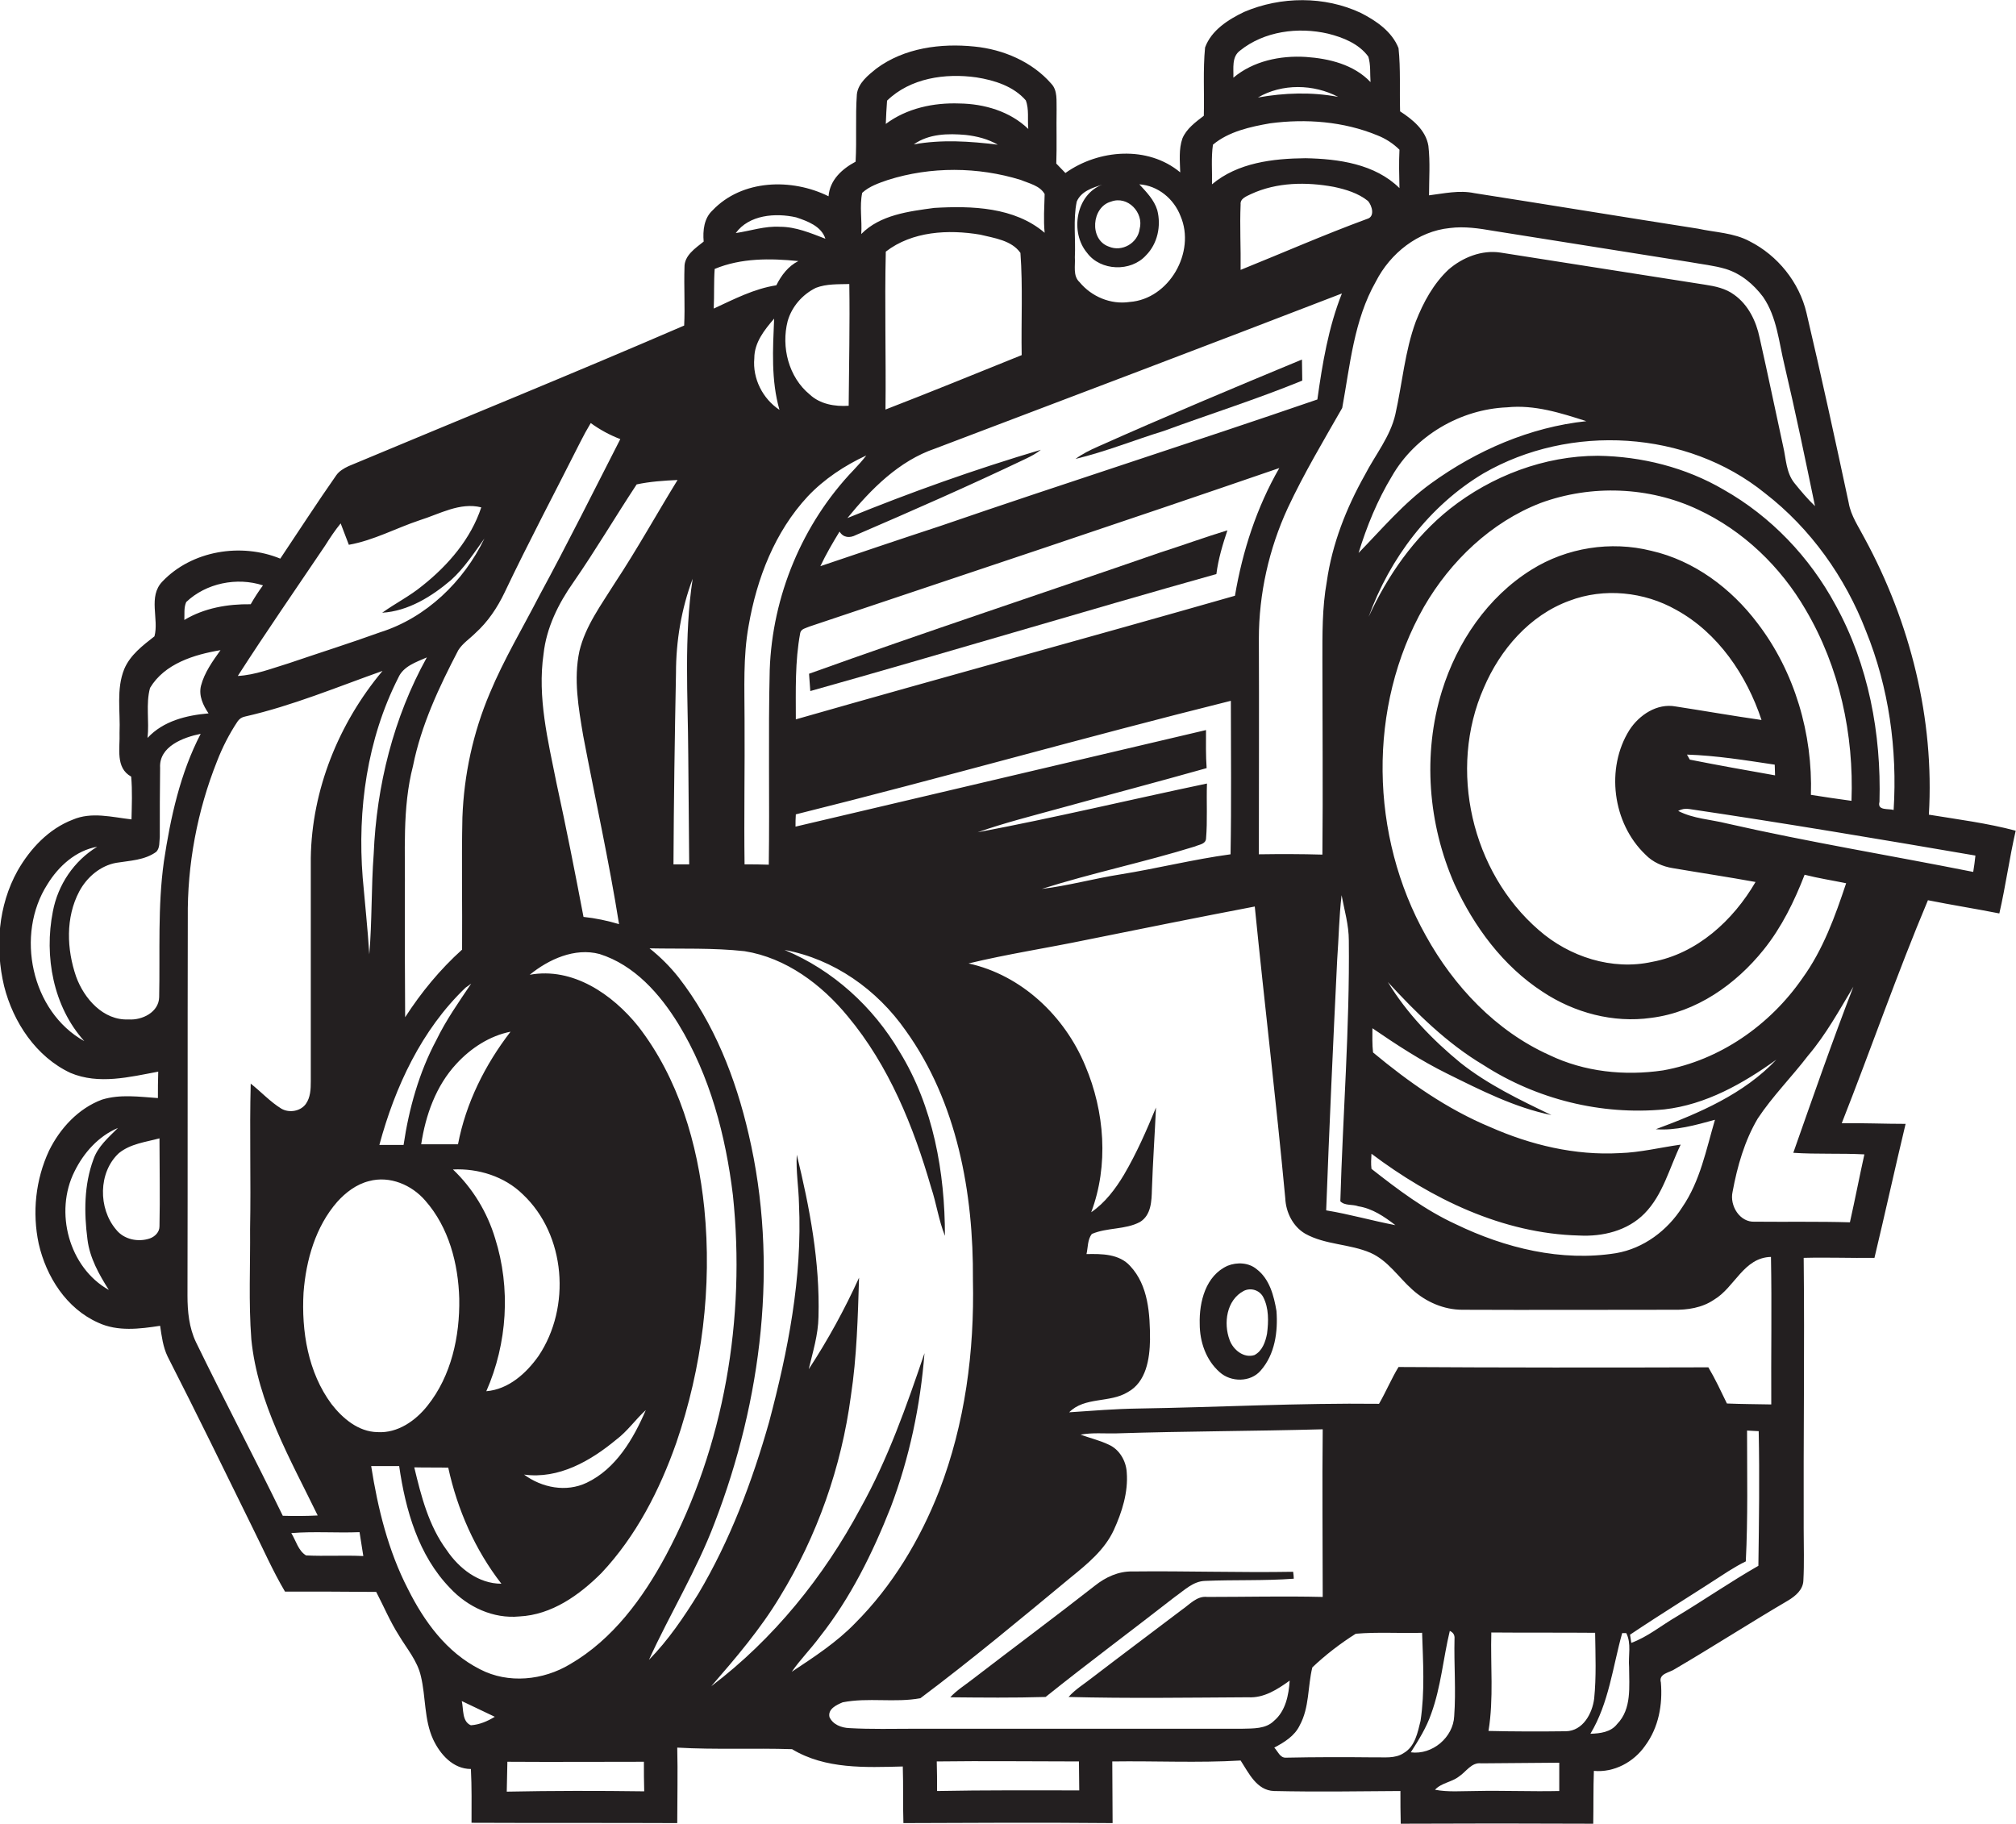 <?xml version="1.0" encoding="utf-8"?>
<!-- Generator: Adobe Illustrator 19.2.0, SVG Export Plug-In . SVG Version: 6.00 Build 0)  -->
<svg version="1.1" id="Layer_1" xmlns="http://www.w3.org/2000/svg" xmlns:xlink="http://www.w3.org/1999/xlink" x="0px" y="0px"
	 viewBox="0 0 640.9 579.8" enable-background="new 0 0 640.9 579.8" xml:space="preserve">
<g>
	<path fill="#231F20" d="M613.2,259c1.8-30.4-5.9-61.1-20.4-87.8c-1.9-3.7-4.4-7.2-5.1-11.4c-4.3-20.1-8.7-40.3-13.4-60.3
		c-2.3-9.8-9.2-18.3-18.1-22.8c-5-2.7-10.9-2.8-16.4-4c-23.7-3.7-47.4-7.6-71.1-11.3c-4.8-1-9.6,0.1-14.4,0.7
		c0-5.2,0.4-10.5-0.2-15.7c-0.8-5-5-8.4-9-11c-0.2-6.7,0.2-13.5-0.5-20.1c-2.1-5.3-7.1-8.7-12-11.2c-11.5-5.4-25.4-5.3-37.1-0.3
		c-5,2.4-10.4,5.8-12.4,11.3c-0.7,7.2-0.2,14.5-0.4,21.7c-2.6,2-5.5,4.1-6.8,7.2c-1.2,3.4-0.8,7.2-0.7,10.8
		c-10.3-8.6-26-7.3-36.5,0.2c-1-1-1.9-2-2.9-3c0.2-5.7,0-11.4,0.1-17.1c-0.1-2.8,0.4-6.1-1.7-8.3c-6.1-7-15.3-10.9-24.4-11.8
		c-10.7-1.1-22.3,0.4-31.2,7c-2.6,2.1-5.8,4.6-6.2,8.2c-0.5,7.1,0,14.3-0.4,21.4c-4.3,2.3-8.2,5.8-8.6,11
		c-11.7-5.8-27.5-5.4-36.9,4.5c-2.7,2.5-3.1,6.4-2.8,9.9c-2.6,2.1-6.2,4.4-6.1,8.2c-0.2,6.2,0.2,12.3-0.1,18.5
		c-35.4,15.3-71.1,29.8-106.7,44.7c-1.5,0.7-3,1.6-3.9,2.9c-6.1,8.7-11.9,17.7-17.8,26.5c-12.4-5.1-28.1-2.6-37.5,7.3
		c-4.6,4.8-1,11.9-2.5,17.4c-3.7,2.9-7.7,5.9-9.6,10.4c-2.6,6.4-1.2,13.5-1.5,20.3c0.2,4.8-1.4,11.1,3.7,13.9
		c0.4,4.5,0.2,9.1,0.1,13.6c-6.2-0.7-12.7-2.5-18.7,0.1c-7.6,2.9-13.5,9.2-17.5,16.2c-6.2,11.1-7.2,24.5-4.3,36.7
		c2.9,11.5,10.2,22.5,21.1,27.6c9,3.8,18.8,1.3,27.9-0.4c-0.1,2.8-0.1,5.6-0.1,8.4c-5.9-0.4-12-1.3-17.8,0.5
		c-7.5,2.8-13.3,9.1-16.8,16.2c-4.3,9.2-5.4,19.7-3.3,29.6c2.4,10.5,8.8,20.6,18.9,25.1c6.2,2.9,13.2,2,19.7,1
		c0.5,3.3,0.9,6.7,2.4,9.8c9.2,18,18,36.1,26.9,54.2c3.4,6.8,6.5,13.9,10.4,20.5c9.7,0,19.4,0,29,0.1c2.4,4.6,4.4,9.4,7.2,13.8
		c2.5,4.2,5.9,8.1,7,13c1.6,6.6,1,13.8,3.9,20.1c2.2,4.7,6.3,9.4,12,9.4c0.3,5.7,0.2,11.4,0.2,17.1c21.8,0.1,43.6,0,65.4,0.1
		c0-8,0.2-16,0-24c12.1,0.7,24.4,0.1,36.5,0.5c10.6,6.4,23.3,5.8,35.2,5.5c0.2,6,0,12,0.2,18c22.2-0.1,44.3-0.2,66.5,0
		c0-6.5-0.1-13-0.1-19.6c13.6-0.2,27.2,0.5,40.8-0.3c2.6,4,5.1,9.5,10.6,9.7c13.4,0.3,26.8,0.1,40.2,0c0,3.5,0,6.9,0.1,10.4
		c20.4-0.1,40.8-0.1,61.2,0c0.1-5.6,0-11.2,0.2-16.8c6.4,0.6,12.7-2.8,16.3-8c4.3-5.8,5.6-13.1,5-20.1c-0.8-2.9,2.8-3.1,4.5-4.3
		c12.1-7.1,23.9-14.7,36-21.8c2.3-1.4,4.7-3.4,4.8-6.3c0.3-5.5,0.1-10.9,0.1-16.4c-0.1-28.7,0.3-57.5,0-86.2c7.5-0.2,15,0.1,22.5,0
		c3.4-14.2,6.5-28.4,9.9-42.6c-6.8,0-13.5-0.3-20.3-0.2c9.3-23.6,17.6-47.6,27.4-70.9c7.5,1.5,15.1,2.7,22.7,4.2
		c2-8.7,3.2-17.6,5.2-26.3C631.8,261.7,622.4,260.5,613.2,259z M593.2,200.6c7.3,18,10,37.6,8.8,56.9c-1.7-0.5-5.3,0.3-4.5-2.6
		c0.6-21.6-3.5-43.6-14-62.6c-8.2-15.2-20.5-28.1-35.5-36.6c-12.1-7.1-26.1-10.6-40-10.8c-17,0-33.8,6.4-47.1,16.9
		c-11.3,9-19.8,21.2-25.8,34.3c6.7-18.6,19.4-35.4,36.5-45.6c27.5-15.9,64.7-13.8,89.5,6.3C575.6,168,586.6,183.5,593.2,200.6z
		 M558.7,198.1c-8.3-11-20.1-19.9-33.8-23c-12.8-3.2-26.8-1-38,6c-14,8.7-23.7,23.1-28.5,38.6c-6.2,20.1-4.4,42.3,4,61.4
		c6.2,13.5,15.4,26,28,34.2c10.1,6.7,22.5,10,34.5,8.3c14.4-1.8,26.9-10.6,35.8-21.7c5.7-7.1,9.7-15.3,13-23.8
		c4.3,1.1,8.8,1.8,13.2,2.7c-3.5,10.5-7.3,21.1-13.9,30.2c-10.3,14.9-26.3,26.1-44.3,29.3c-12.2,1.8-25,0.5-36.2-4.9
		c-16.9-7.6-30.3-21.8-39.2-37.9c-17.8-31.7-18.7-72.8-0.6-104.6c8.4-14.5,21.3-26.9,37.1-33c16.1-5.9,34.5-5.2,50,2.1
		c14.4,6.7,26.3,18.2,34.2,31.8c10.8,18.3,15.4,39.7,14.6,60.8c-4.3-0.6-8.6-1.2-12.9-1.9C576.3,233.4,570.6,213.6,558.7,198.1z
		 M523.1,271.7c2.3,2.4,5.5,3.8,8.7,4.3c8.8,1.5,17.5,2.8,26.3,4.4c-7.1,12.2-18.6,22.8-32.9,25.4c-12.7,2.8-26.3-1.6-36-10.1
		c-21.4-18.5-28.9-51.1-17.5-77c5.2-12.2,14.6-23.1,27.2-27.7c11-4.2,23.8-2.9,34,2.9c13.3,7.3,22.4,20.8,27.1,35
		c-9.1-1.3-18.2-2.9-27.3-4.3c-5.9-1.1-11.6,2.7-14.7,7.5C510.4,244.2,512.6,261.7,523.1,271.7z M564.2,243.1c0,0.8,0.1,2.5,0.1,3.4
		c-9-1.6-18.1-3.2-27.1-5c-0.2-0.4-0.7-1.2-0.9-1.6C545.6,240.2,554.9,241.7,564.2,243.1z M545.2,356c-2.8,9.5-4.7,19.5-10.4,27.8
		c-4.7,7.4-12.3,13.1-21,14.6c-17.4,2.8-35.3-1.6-51-9.2c-9.8-4.5-18.4-11-26.8-17.6c-0.2-1.6-0.1-3.2,0-4.8
		c19,14.3,41.7,25.4,66,26c7.5,0.4,15.4-1.5,20.8-7c5.9-6,7.9-14.5,11.5-21.9c-6.5,0.9-12.8,2.5-19.4,2.7
		c-14.2,0.8-28.3-2.6-41.2-8.3c-13.7-5.7-25.9-14.3-37.2-23.7c-0.3-2.6-0.2-5.2-0.2-7.7c7.6,5.2,15.4,10.3,23.7,14.4
		c10.7,5.3,21.5,10.8,33.2,13.2c-10-4.8-20.2-9.7-28.9-16.6c-8.9-7.3-17.1-15.8-23.1-25.7c9.1,9.9,18.8,19.5,30.4,26.4
		c16.9,10.9,37.4,16,57.5,14.1c13.2-1.5,25-8.2,35.6-15.8c-10.3,10.9-24.5,17-38.3,22.1C532.7,359.5,539,357.7,545.2,356z
		 M431.8,383.5c4.5,0.7,8.3,3.3,11.8,6c-7.4-1.4-14.6-3.5-22-4.7c1-26.6,2.2-53.2,3.5-79.7c0.5-6.8,0.6-13.7,1.4-20.5
		c0.9,4.8,2.3,9.5,2.3,14.4c0.3,27.7-1.9,55.3-2.7,82.9C427.5,383.4,430,382.8,431.8,383.5z M431.9,175.8c2.6-8.5,6-16.8,10.6-24.4
		c7.4-12.9,21.8-21.3,36.6-21.9c8.7-0.9,17.1,1.8,25.2,4.4c-17.9,1.9-34.9,9.3-49.4,19.8C446.2,160,439.3,168.2,431.9,175.8z
		 M460.9,72.5c4.6-0.6,9.3,0.1,13.9,0.9c20.8,3.3,41.5,6.6,62.3,9.9c3.8,0.7,7.8,1.1,11.5,2.2c4.9,1.5,8.9,4.9,11.9,8.9
		c4.4,6.4,5,14.3,6.8,21.7c3.5,14.9,6.6,29.8,9.7,44.8c-2.4-2.3-4.5-4.8-6.6-7.4c-2.6-3.3-2.6-7.7-3.5-11.5
		c-2.5-11.5-4.9-23.1-7.5-34.6c-1.1-5.3-3.6-10.5-8.1-13.7c-2.7-2-6-2.7-9.3-3.2c-21.7-3.4-43.3-6.8-65-10.2
		c-5.9-0.9-12,1.5-16.5,5.4c-4.8,4.5-8,10.4-10.4,16.5c-3.5,9.5-4.3,19.7-6.5,29.5c-1.6,7.1-6.4,12.9-9.7,19.3
		c-5.9,10.5-10.4,21.9-12.1,33.9c-1.5,8.3-1.4,16.8-1.4,25.2c0,20.5,0.2,41,0,61.6c-6.7-0.2-13.4-0.2-20.2-0.1
		c0-22.8,0.1-45.7,0-68.5c0-14.3,3.2-28.6,9.2-41.6c5.1-10.9,11.3-21.3,17.3-31.8c2.5-13.6,3.7-27.9,10.7-40.2
		C442,80.5,450.8,73.5,460.9,72.5z M391.2,271.6c-11.8,1.6-23.3,4.5-35.1,6.4c-8.3,1.3-16.5,3.6-24.9,4.6
		c16.1-5.1,32.6-8.5,48.7-13.5c1.3-0.6,3.3-0.7,3.5-2.4c0.5-5.8,0.1-11.7,0.3-17.6c-24.3,5.1-48.5,10.9-72.9,15.5
		c8.5-3,17.3-5.2,26-7.6c15.6-4.3,31.2-8.4,46.8-12.8c-0.3-4-0.2-8.1-0.2-12.1c-43.5,10.2-87,20.5-130.5,30.7c0-1.3,0-2.6,0.1-3.9
		c46.3-11.5,92.1-24.6,138.3-36.1C391.3,239,391.5,255.3,391.2,271.6z M253,228.7c0-9.2-0.3-18.4,1.4-27.5c0.3-1.3,1.8-1.5,2.9-2
		c49.8-16.7,99.7-33.3,149.4-50.4c-7.2,12.5-11.7,26.4-14.1,40.6C346.1,202.7,299.5,215.4,253,228.7z M394.4,65
		c-0.2-1.9,1.9-2.6,3.3-3.3c8.2-3.8,17.6-3.9,26.3-2.3c3.8,0.8,7.8,2,10.9,4.5c1.3,1.5,2.3,5-0.3,5.7c-13.6,5-26.8,10.8-40.2,16.2
		C394.5,78.8,394.1,71.9,394.4,65z M394.2,16.1c7.7-6.2,18.5-7.6,28-5.4c4.8,1.2,9.8,3.2,12.8,7.3c0.8,2.6,0.5,5.4,0.7,8.1
		c-5.3-5.6-13.2-7.5-20.6-8c-8.1-0.5-16.7,1.3-23,6.6C392.2,21.7,391.5,18.1,394.2,16.1z M425.4,30.8c-8.4-1.6-17.1-1.3-25.5,0.2
		C407.6,26.5,417.6,26.7,425.4,30.8z M385.6,46c5-4.2,11.9-5.7,18.2-6.8c11.4-1.5,23.3-0.6,34,3.8c2.6,1,5.1,2.6,7.1,4.6
		c-0.2,4.1-0.1,8.1,0,12.2c-7.8-7.7-19.4-9.3-29.9-9.5c-10.3,0.1-21.5,1.4-29.7,8.3C385.4,54.4,385,50.2,385.6,46z M362.3,72.8
		c-0.6,4.5-5.6,7.4-9.8,5.6c-6.3-2.2-5.5-12.6,0.7-14.3C358.5,62.1,363.7,67.6,362.3,72.8z M342.3,64.1c1.4-3.3,5-4.4,8.1-5.4
		c-8.4,3.2-10.3,15.2-4.8,21.7c4.3,5.8,13.9,6.1,18.7,0.8c3.7-3.7,4.9-9.4,3.6-14.4c-1-3.3-3.5-5.8-5.7-8.2
		c5.9,0.4,11,4.6,13.1,10.1c4.9,11.4-3.6,26.4-16.2,27.3c-6,0.9-12.1-1.7-15.9-6.3c-2.2-2-1.3-5.3-1.5-7.9
		C342,75.9,341.1,69.9,342.3,64.1z M426.6,93.3c-4.3,10.8-6.2,22.3-7.8,33.7c-39.8,13.7-80,26.5-119.8,40.2
		c-12.8,4.2-25.5,8.5-38.2,12.8c1.8-3.8,3.9-7.4,6.1-11c1.2,2,3.3,2.1,5.2,1.1c18.1-7.8,36.1-15.7,53.9-24.2
		c1.7-0.8,3.4-1.7,4.9-2.9c-20.9,6.2-41.4,13.5-61.5,21.7c7.5-9.2,16.4-18.2,27.9-22.1C340.5,126.2,383.6,109.9,426.6,93.3z
		 M324.8,112.9c-14.4,5.8-28.8,11.7-43.3,17.3c0.2-16.7-0.3-33.5,0.1-50.2c8.4-6.5,19.9-7.1,30-5.4c4.5,1.1,10,1.8,12.8,5.8
		C325.2,91.2,324.6,102.1,324.8,112.9z M282,32c7.4-7.2,18.5-8.8,28.4-7.4c5.7,0.9,11.8,2.8,15.7,7.3c1.1,2.8,0.5,6.1,0.8,9.1
		c-5.8-5.6-14-8-21.9-8.1c-8.2-0.3-16.7,1.5-23.4,6.5C281.7,37,281.8,34.5,282,32z M317.2,46c-8.9-1.1-17.8-1.7-26.7-0.1
		c4.8-3.4,10.9-3.5,16.5-3C310.6,43.3,314.1,44.2,317.2,46z M274.1,61.3c2.3-2.1,5.3-3.1,8.2-4.1c13.6-4.3,28.6-4.2,42.2,0
		c2.6,1.1,6.1,1.8,7.6,4.5c-0.1,4.1-0.4,8.2,0,12.3c-9.6-8.2-23.2-8.6-35.1-7.9c-8.1,1.1-17.2,2.2-23.2,8.3
		C274.1,70.1,273.2,65.6,274.1,61.3z M275.4,144.8c-1.2,1.6-2.6,3.1-4,4.6c-16.3,17-25.9,40.1-26.7,63.6c-0.5,20.6,0,41.3-0.3,61.9
		c-2.6-0.1-5.1-0.1-7.7-0.1c-0.2-15.3,0.1-30.7,0-46c0-10-0.5-20,1.3-29.9c2.6-15,8.3-29.8,18.8-41.1
		C262,152.3,268.5,148,275.4,144.8z M247.8,130.3c-5.3-3.5-8.6-9.9-8-16.4c0-5,3.2-9,6.3-12.6C245.7,111,245.1,120.9,247.8,130.3z
		 M270,90.3c0.2,12.9-0.1,25.8-0.2,38.7c-4.4,0.3-9.1-0.5-12.4-3.6c-6.7-5.5-9.1-15.1-7-23.3c1.3-4.6,4.7-8.5,9-10.6
		C262.8,90.2,266.5,90.4,270,90.3z M253.1,69.1c3.6,1.2,8,2.8,9.3,6.8c-4.7-1.8-9.4-3.8-14.4-3.8c-4.8-0.3-9.4,1.3-14.1,2
		C238.1,68.3,246.5,67.6,253.1,69.1z M227.2,85.5c8.4-3.5,17.7-3.4,26.6-2.5c-3.2,1.6-5.4,4.5-7,7.7c-7.1,1.1-13.4,4.4-19.9,7.4
		C227.1,93.8,226.9,89.6,227.2,85.5z M220.2,184c-2.8,18.5-1.5,37.3-1.4,55.9c0.1,11.6,0.2,23.3,0.3,34.9c-1.7,0-3.3,0-5,0
		c0.1-20.3,0.4-40.5,0.8-60.8C214.9,203.8,216.6,193.6,220.2,184z M215.4,152.6c-6.7,10.9-12.9,22.1-19.9,32.7
		c-4.3,6.9-9.4,13.7-11.3,21.7c-1.9,8.9-0.3,18,1.2,26.9c3.8,20,8.2,39.8,11.4,59.9c-3.7-1.1-7.5-1.9-11.3-2.3
		c-2.7-14.2-5.5-28.4-8.6-42.6c-2.7-13.5-6.1-27.2-4.1-41c0.9-8.3,4.7-16,9.5-22.8c7-10.1,13.3-20.8,20.1-31.1
		C206.6,153.1,211,152.8,215.4,152.6z M184.5,140.5c1-2,2.1-4,3.3-6c2.9,2.1,6,3.8,9.4,5.1c-8.5,16.6-16.8,33.3-25.7,49.7
		c-5.3,10.3-11.3,20.3-15.8,31.1c-5.3,12.5-8.2,25.9-8.7,39.5c-0.3,14,0,28-0.1,42c-7,6.3-13,13.6-18.1,21.5
		c-0.1-12.8-0.1-25.7-0.1-38.5c0.2-13.8-0.9-27.9,2.6-41.4c2.6-13,8.3-25.1,14.4-36.8c1.4-2.2,3.6-3.6,5.4-5.4c4-3.6,7-8.1,9.3-12.9
		C168.1,172.2,176.5,156.4,184.5,140.5z M171.2,431.1c-3.9,5.5-9.5,10.6-16.6,11.2c6.7-15.2,7.8-32.8,2.8-48.6
		c-2.5-8.3-7.1-15.9-13.4-21.9c8-0.4,16.4,2.2,22.2,7.9C179.9,392.6,181.6,415.6,171.2,431.1z M195.9,457.7c3.6-2.7,6.1-6.4,9.4-9.4
		c-3.9,9.1-9.5,18.7-18.8,23.1c-6.5,3.1-14.2,1.6-19.9-2.6C177.6,470.3,187.7,464.5,195.9,457.7z M138.7,330.7
		c-5.5,10.3-8.7,21.8-10.4,33.3c-2.6,0-5.2,0-7.7,0c5-18.5,13.4-36.6,27.4-50c0.5-0.3,1.4-1,1.8-1.3
		C145.9,318.5,141.8,324.3,138.7,330.7z M162.3,328c-8.1,10.5-14.2,22.7-16.7,35.8c-3.9,0-7.8,0-11.7,0c1.4-9.3,4.7-18.6,11.2-25.6
		C149.7,333.2,155.7,329.3,162.3,328z M117.3,375.5c6.6-1.8,13.6,1.2,17.9,6.2c7.5,8.5,10.5,20.1,10.8,31.2
		c0.2,11.9-2.5,24.5-10.1,34c-3.8,4.8-9.5,8.8-15.9,8.4c-6.1-0.1-11.1-4.4-14.6-8.9c-7.5-10.1-9.6-23.2-8.9-35.5
		c0.8-10.3,3.8-20.9,10.7-28.8C109.9,379.1,113.3,376.5,117.3,375.5z M126.6,215.5c1.6-3.7,5.7-5,9.1-6.5
		c-10.6,19.1-16,40.8-16.9,62.5c-0.8,10.6-0.5,21.3-1.4,31.9c-0.5-8.1-1.4-16.3-2.1-24.4C113.6,257.4,116.7,235,126.6,215.5z
		 M142.5,466.6c2.9,13.3,8.5,26.1,16.9,36.9c-7.3,0-13.5-4.9-17.4-10.7c-5.7-7.7-8.1-17.1-10.3-26.3
		C135.4,466.6,139,466.5,142.5,466.6z M103.4,173.4c1.5-2.4,3.1-4.8,4.9-7c0.9,2.3,1.7,4.5,2.6,6.8c7.9-1.4,15-5.3,22.5-7.8
		c6.4-2,12.8-5.8,19.6-4.1c-3.3,10-10.5,18.4-18.7,24.9c-4,3.3-8.6,5.6-12.8,8.6c8.3-0.5,15.8-5.2,21.9-10.4
		c4.2-3.8,7.3-8.6,10.6-13.2c-6.6,13.7-18.5,25.2-33.1,29.8c-9.7,3.5-19.5,6.6-29.2,9.9c-5.3,1.6-10.5,3.7-16.1,4
		C84.6,200.9,94.1,187.2,103.4,173.4z M59.2,191.4c6.3-6,16.1-8,24.4-5.3c-1.4,1.9-2.7,3.9-3.9,6c-7.3-0.1-14.8,1.2-21.1,5
		C58.7,195.2,58.4,193.2,59.2,191.4z M47.7,218.7c4.6-7.7,14-10.6,22.4-12c-2.5,3.5-5.1,7.1-6.2,11.3c-0.8,3.2,0.7,6.3,2.4,8.8
		c-7,0.6-14.4,2.4-19.4,7.8C47.5,229.3,46.3,223.8,47.7,218.7z M15.1,281.1c3.5-5.7,9-10.7,15.8-11.9c-7.4,4.5-12.5,12.1-14.1,20.6
		C14,304,16.9,320,26.8,331C9.9,321.6,4.8,297.1,15.1,281.1z M23.7,372.4c2.9-5.9,7.6-11.2,13.8-13.8c-3,3-6.4,5.9-7.8,10
		c-3,8.1-3,16.9-1.9,25.4c0.7,5.9,3.7,11.2,6.8,16.1C21.9,403,17.2,385.3,23.7,372.4z M50.7,389.9c0,1.8-1.4,3.2-3,3.8
		c-3.7,1.3-8.3,0.4-10.8-2.8c-5.7-6.7-5.7-18.2,0.9-24.3c3.7-3,8.5-3.5,12.9-4.7C50.7,371.3,50.9,380.6,50.7,389.9z M52.1,273.9
		c-2,14.3-1.2,28.7-1.5,43.1c-0.1,4.8-5.4,7.4-9.7,7.1c-8.1,0.4-14.2-6.7-16.7-13.6c-3-8.7-3.4-18.8,1-27.1
		c2.4-4.5,6.7-8.2,11.8-9.1c4.3-0.7,9-0.8,12.7-3.5c1.2-1.3,0.9-3.2,1.1-4.7c0-7.3,0-14.7,0.1-22c-0.4-6.8,7.4-9.7,12.9-10.8
		C57.3,245.8,54.2,259.9,52.1,273.9z M89.9,481.9c-9-18.5-18.6-36.7-27.6-55.2c-2.2-4.6-2.7-9.8-2.7-14.8c0.1-40,0-80,0.1-120
		c-0.2-17,3-34.1,9.3-49.9c1.7-4.4,3.9-8.7,6.5-12.6c0.6-0.9,1.4-1.4,2.4-1.6c15-3.4,29.3-9.4,43.7-14.5
		c-13.9,16.6-22.5,37.8-22.8,59.5c0,23.7,0,47.3,0,71c0,2.5-0.1,5.1-1.6,7.2c-1.7,2.3-5.2,2.9-7.7,1.5c-3.6-2.2-6.5-5.4-9.8-8
		c-0.4,15.4,0.1,30.8-0.2,46.2c0.1,11.7-0.5,23.4,0.4,35.1c2,20.2,12.4,38.1,21.1,56C97.3,482,93.6,482,89.9,481.9z M97.3,494.5
		c-2.5-1.5-3.2-4.7-4.7-7.1c7.2-0.6,14.5,0,21.7-0.3c0.4,2.5,0.8,5,1.2,7.6C109.4,494.4,103.3,494.8,97.3,494.5z M129.7,505.2
		c-6.3-12.2-9.6-25.7-11.7-39.1c3,0,5.9,0,8.9,0c2,13.9,6.1,28.4,16.2,38.8c5.6,6,13.7,9.8,22,9c10.3-0.5,19.1-6.8,26.1-13.8
		c11-11.7,18.5-26.3,23.8-41.4c8.2-23.9,11.4-49.5,8.9-74.6c-2.1-20.5-8.2-41.3-21-57.8c-8.2-10.2-20.8-18.9-34.5-16.4
		c6-4.9,14.3-8.7,22.2-6.6c11.1,3.5,19.2,12.7,25.1,22.3c10,16.4,15,35.4,17.3,54.4c4.1,39.1-2.7,79.7-21.3,114.5
		c-7.3,13.6-16.9,26.7-30.5,34.6c-8.5,5.1-19.6,6.3-28.6,1.6C141.9,525.3,134.8,515.4,129.7,505.2z M149.7,548.5
		c-2.9-1.2-2.3-5.2-2.9-7.7c3.5,1.7,7,3.3,10.5,5C155,547.2,152.5,548.3,149.7,548.5z M161.1,569.6c0.1-3.2,0.1-6.3,0.2-9.5
		c14.5,0.1,28.9,0,43.4,0c0,3.1,0,6.2,0.1,9.4C190.2,569.3,175.7,569.3,161.1,569.6z M251.7,531.5c2.7-3.9,6.1-7.3,8.9-11.1
		c9.8-12.4,16.8-26.6,22.6-41.3c5.9-15.6,9.4-32.2,10.7-48.9c-5.7,16.8-11.6,33.6-20.3,49.2c-11.7,21.9-27.7,41.7-47.5,56.7
		c7.8-9,15.6-18.1,21.8-28.4c11.9-19.4,19.6-41.3,22.6-63.9c1.9-12.5,2.2-25,2.6-37.6c-4.6,10.1-9.9,19.8-16,29.1
		c1.3-5.5,3-10.9,3.1-16.6c0.5-17.5-2.8-34.8-6.9-51.6c-0.3,5.2,0.6,10.4,0.7,15.6c1.1,23.5-3.5,46.8-9.5,69.4
		c-5.4,19-12.4,37.6-22.5,54.6c-4.6,7.4-9.5,14.7-15.7,21c6.7-14.7,15.2-28.5,20.9-43.6c15-39,20.4-82.5,10.8-123.5
		c-4.1-17.8-11-35.4-22.3-49.9c-2.7-3.4-5.8-6.5-9.2-9.2c10.1,0.2,20.2-0.2,30.2,0.9c13.2,2.1,24.5,10.6,32.8,20.7
		c13.1,15.7,20.9,35,26.5,54.4c1.7,5.1,2.4,10.4,4.4,15.4c0-20.2-3.7-41.1-14.4-58.5c-8.4-14.3-21.2-26-36.6-32.4
		c15.7,2.9,29.4,12.6,38.5,25.6c16.4,22.8,21.6,51.7,21.4,79.3c0.5,22.7-2.5,45.7-10.7,67c-6.1,15.6-14.9,30.3-26.8,42.2
		C266,522.1,258.8,526.8,251.7,531.5z M297.9,569.4c0-3.1,0-6.3-0.1-9.4c15.1-0.2,30.1,0,45.2,0c0,3.1,0.1,6.1,0.1,9.2
		C328,569.2,313,569.1,297.9,569.4z M394.9,549.6c-34.7,0-69.3,0-104,0c-7,0-13.9,0.2-20.9-0.2c-2.5-0.1-5.2-1.1-6.3-3.5
		c-0.6-2.6,2.3-3.9,4.2-4.7c8.1-1.6,16.6,0.2,24.7-1.3c16.4-12.3,32.1-25.4,47.8-38.4c5.3-4.3,10.8-8.8,13.7-15.1
		c2.6-5.7,4.6-12,4.1-18.3c-0.2-3.6-2.3-7.3-5.7-8.8c-2.9-1.4-6-2.1-9-3.2c3.8-0.7,7.6-0.3,11.4-0.4c21.9-0.7,43.7-0.7,65.6-1.3
		c-0.2,17.8,0,35.5,0,53.3c-12.2-0.3-24.5,0-36.7,0c-3.3-0.4-5.6,2.4-8.1,4.1c-9.5,7.2-19,14.3-28.4,21.5c-2.5,2-5.4,3.7-7.6,6.2
		c19,0.5,38.1,0.2,57.1,0.1c5,0.3,9.3-2.5,13.2-5.3c-0.3,4.6-1.3,9.7-5,12.8C402.4,549.7,398.4,549.5,394.9,549.6z M446.3,557.3
		c-2.8,1.9-6.3,1.3-9.5,1.4c-9.3-0.1-18.7-0.1-28,0.1c-1.9,0.1-2.6-2.1-3.7-3.2c3.2-1.7,6.5-3.7,8.1-7.1c3.1-5.7,2.5-12.3,4-18.4
		c4.2-4,8.9-7.6,13.8-10.7c7-0.6,14.1-0.1,21.1-0.3c0.3,9.3,0.9,18.7-0.5,28C450.7,550.7,449.9,555.2,446.3,557.3z M448.5,557.1
		c2.5-3.9,5-7.9,6.5-12.3c3.1-8.5,3.8-17.6,5.9-26.3c1.1,0.5,1.6,1.3,1.5,2.5c-0.2,8.2,0.5,16.4-0.1,24.6
		C462,552.3,455.4,558,448.5,557.1z M468.9,569.4c-4.2,0-8.5,0.4-12.7-0.4c2-2.2,5.3-2.4,7.6-4.2c2.3-1.5,4-4.6,7.1-4.2
		c8.3-0.1,16.5-0.1,24.8-0.2c0,3,0,6,0,9C486.8,569.6,477.9,569.2,468.9,569.4z M497.8,550.4c-8.2,0.1-16.4,0.1-24.6-0.1
		c1.7-10.3,0.6-20.9,0.9-31.3c11,0.1,22,0,33,0.1c0.1,7,0.4,14-0.3,20.9C506.2,544.8,503.2,550.3,497.8,550.4z M517.9,530
		c0,6.1,0.9,13.3-3.8,18.1c-2,2.6-5.4,3-8.5,3.1c5.9-9.8,7.1-21.3,10.1-32l1.3,0C518.7,522.5,517.6,526.4,517.9,530z M559,497.8
		c-8.9,5.1-17.3,10.9-26.1,16.2c-4.8,2.8-9.1,6.4-14.3,8.3c-0.1-0.7-0.3-2-0.4-2.6c10.3-6.9,20.9-13.4,31.3-20.2
		c1.8-1.1,3.6-2.2,5.5-3.1c0.7-13.9,0.4-27.7,0.4-41.6c1.2,0.1,2.4,0.1,3.7,0.2C559.4,469.3,559.2,483.6,559,497.8z M563.1,446.5
		c-4.7-0.1-9.4-0.1-14.1-0.3c-1.9-3.9-3.7-7.8-5.9-11.5c-32.8,0.1-65.6,0.1-98.5-0.1c-2.3,3.8-4,7.9-6.2,11.7
		c-25.5-0.3-51,1.1-76.5,1.5c-7.3,0.1-14.6,0.7-22,1.2c4.9-5,12.9-2.9,18.6-6.4c5.9-3.2,7-10.6,7.1-16.7c0-8.1-0.5-17.2-6.3-23.4
		c-3.5-3.9-9.1-3.9-13.9-3.8c0.5-2.1,0.3-4.6,1.7-6.4c4.9-2.1,10.6-1.3,15.3-3.8c3.6-2.2,3.7-6.7,3.8-10.4c0.3-8.7,0.9-17.4,1.3-26
		c-3,7.3-6.2,14.6-10.2,21.4c-2.7,4.5-6,8.9-10.4,11.9c5.6-14.9,4.3-32-1.9-46.6c-6.5-15.7-20.2-28.8-37.1-32.5
		c12.4-3,25-4.9,37.5-7.5c17.8-3.6,35.7-7.2,53.5-10.6c3.1,31,6.8,61.8,9.7,92.8c0.2,4.4,2.4,8.9,6.3,11.2
		c6.4,3.6,14.1,3.2,20.8,6.1c5.6,2.5,8.9,7.8,13.3,11.7c4.3,3.9,10,6.4,15.9,6.4c22.3,0.1,44.6,0,67,0c4.5,0.1,9.2-0.6,13-3.2
		c6.6-3.9,9.4-13.4,18.1-13.6C563.3,415.1,563,430.8,563.1,446.5z M570.1,366.5c7.5,0.5,15.1,0.1,22.6,0.5c-1.6,7.2-3,14.5-4.6,21.6
		c-10-0.3-20.1-0.1-30.2-0.2c-4.8,0.3-8.1-5.1-7.1-9.5c1.5-8.1,3.8-16.2,8-23.3c4.7-7.1,10.8-13.2,16-20c5.7-6.7,9.9-14.4,14.4-21.9
		C582.4,331.3,576.3,348.9,570.1,366.5z M627.3,277.2c-26.1-5.2-52.4-9.5-78.3-15.4c-5.2-1.3-10.7-1.5-15.5-4
		c1.1-0.6,2.3-0.8,3.5-0.6c30.4,4.5,60.7,9.6,91,14.8C627.8,273.8,627.6,275.5,627.3,277.2z"/>
	<path fill="#231F20" d="M414,121c0-2.2-0.1-4.5-0.1-6.7c-21.7,9-43.4,18.1-64.9,27.7c-2.5,1.1-4.9,2.3-7.1,3.9
		c9.6-2.3,18.7-6,28.1-8.9C384.7,131.6,399.6,126.9,414,121z"/>
	<path fill="#231F20" d="M257.2,214.2c0.1,1.8,0.3,3.7,0.4,5.5c43.1-12.1,86-25.1,129.1-37.2c0.6-4.8,2-9.4,3.5-13.9
		c-7.2,2.2-14.3,4.8-21.5,7.1C331.5,188.6,294.2,200.9,257.2,214.2z"/>
	<path fill="#231F20" d="M399.5,403.5c-2.5-2.1-6.2-2.3-9.2-1.1c-7,3.1-9.1,11.5-8.9,18.5c0,5.7,2,11.5,6.3,15.3
		c3.6,3.3,9.9,3.3,13.1-0.5c4.5-5.1,5.5-12.3,5-18.9C405,412,403.6,406.6,399.5,403.5z M402.8,424c-0.5,2.6-1.5,5.5-4,6.8
		c-3.4,1.1-6.8-1.7-7.9-4.8c-2-5.3-1-12.7,4.5-15.6c2.2-1.1,5-0.3,6.2,2C403.4,415.9,403.3,420.1,402.8,424z"/>
	<path fill="#231F20" d="M383.1,502.6c9.4-0.4,18.8,0,28.2-0.7c0-0.5-0.1-1.6-0.2-2.2c-17,0.3-34.1-0.3-51.1-0.1
		c-4.4-0.1-8.5,1.8-11.9,4.5C335.2,514.2,322,524,309,534c-2.3,1.8-4.9,3.4-6.9,5.6c10.1,0.1,20.2,0.2,30.3-0.1
		c13.6-10.9,27.5-21.2,41.2-31.9C376.5,505.6,379.3,502.7,383.1,502.6z"/>
</g>
</svg>
